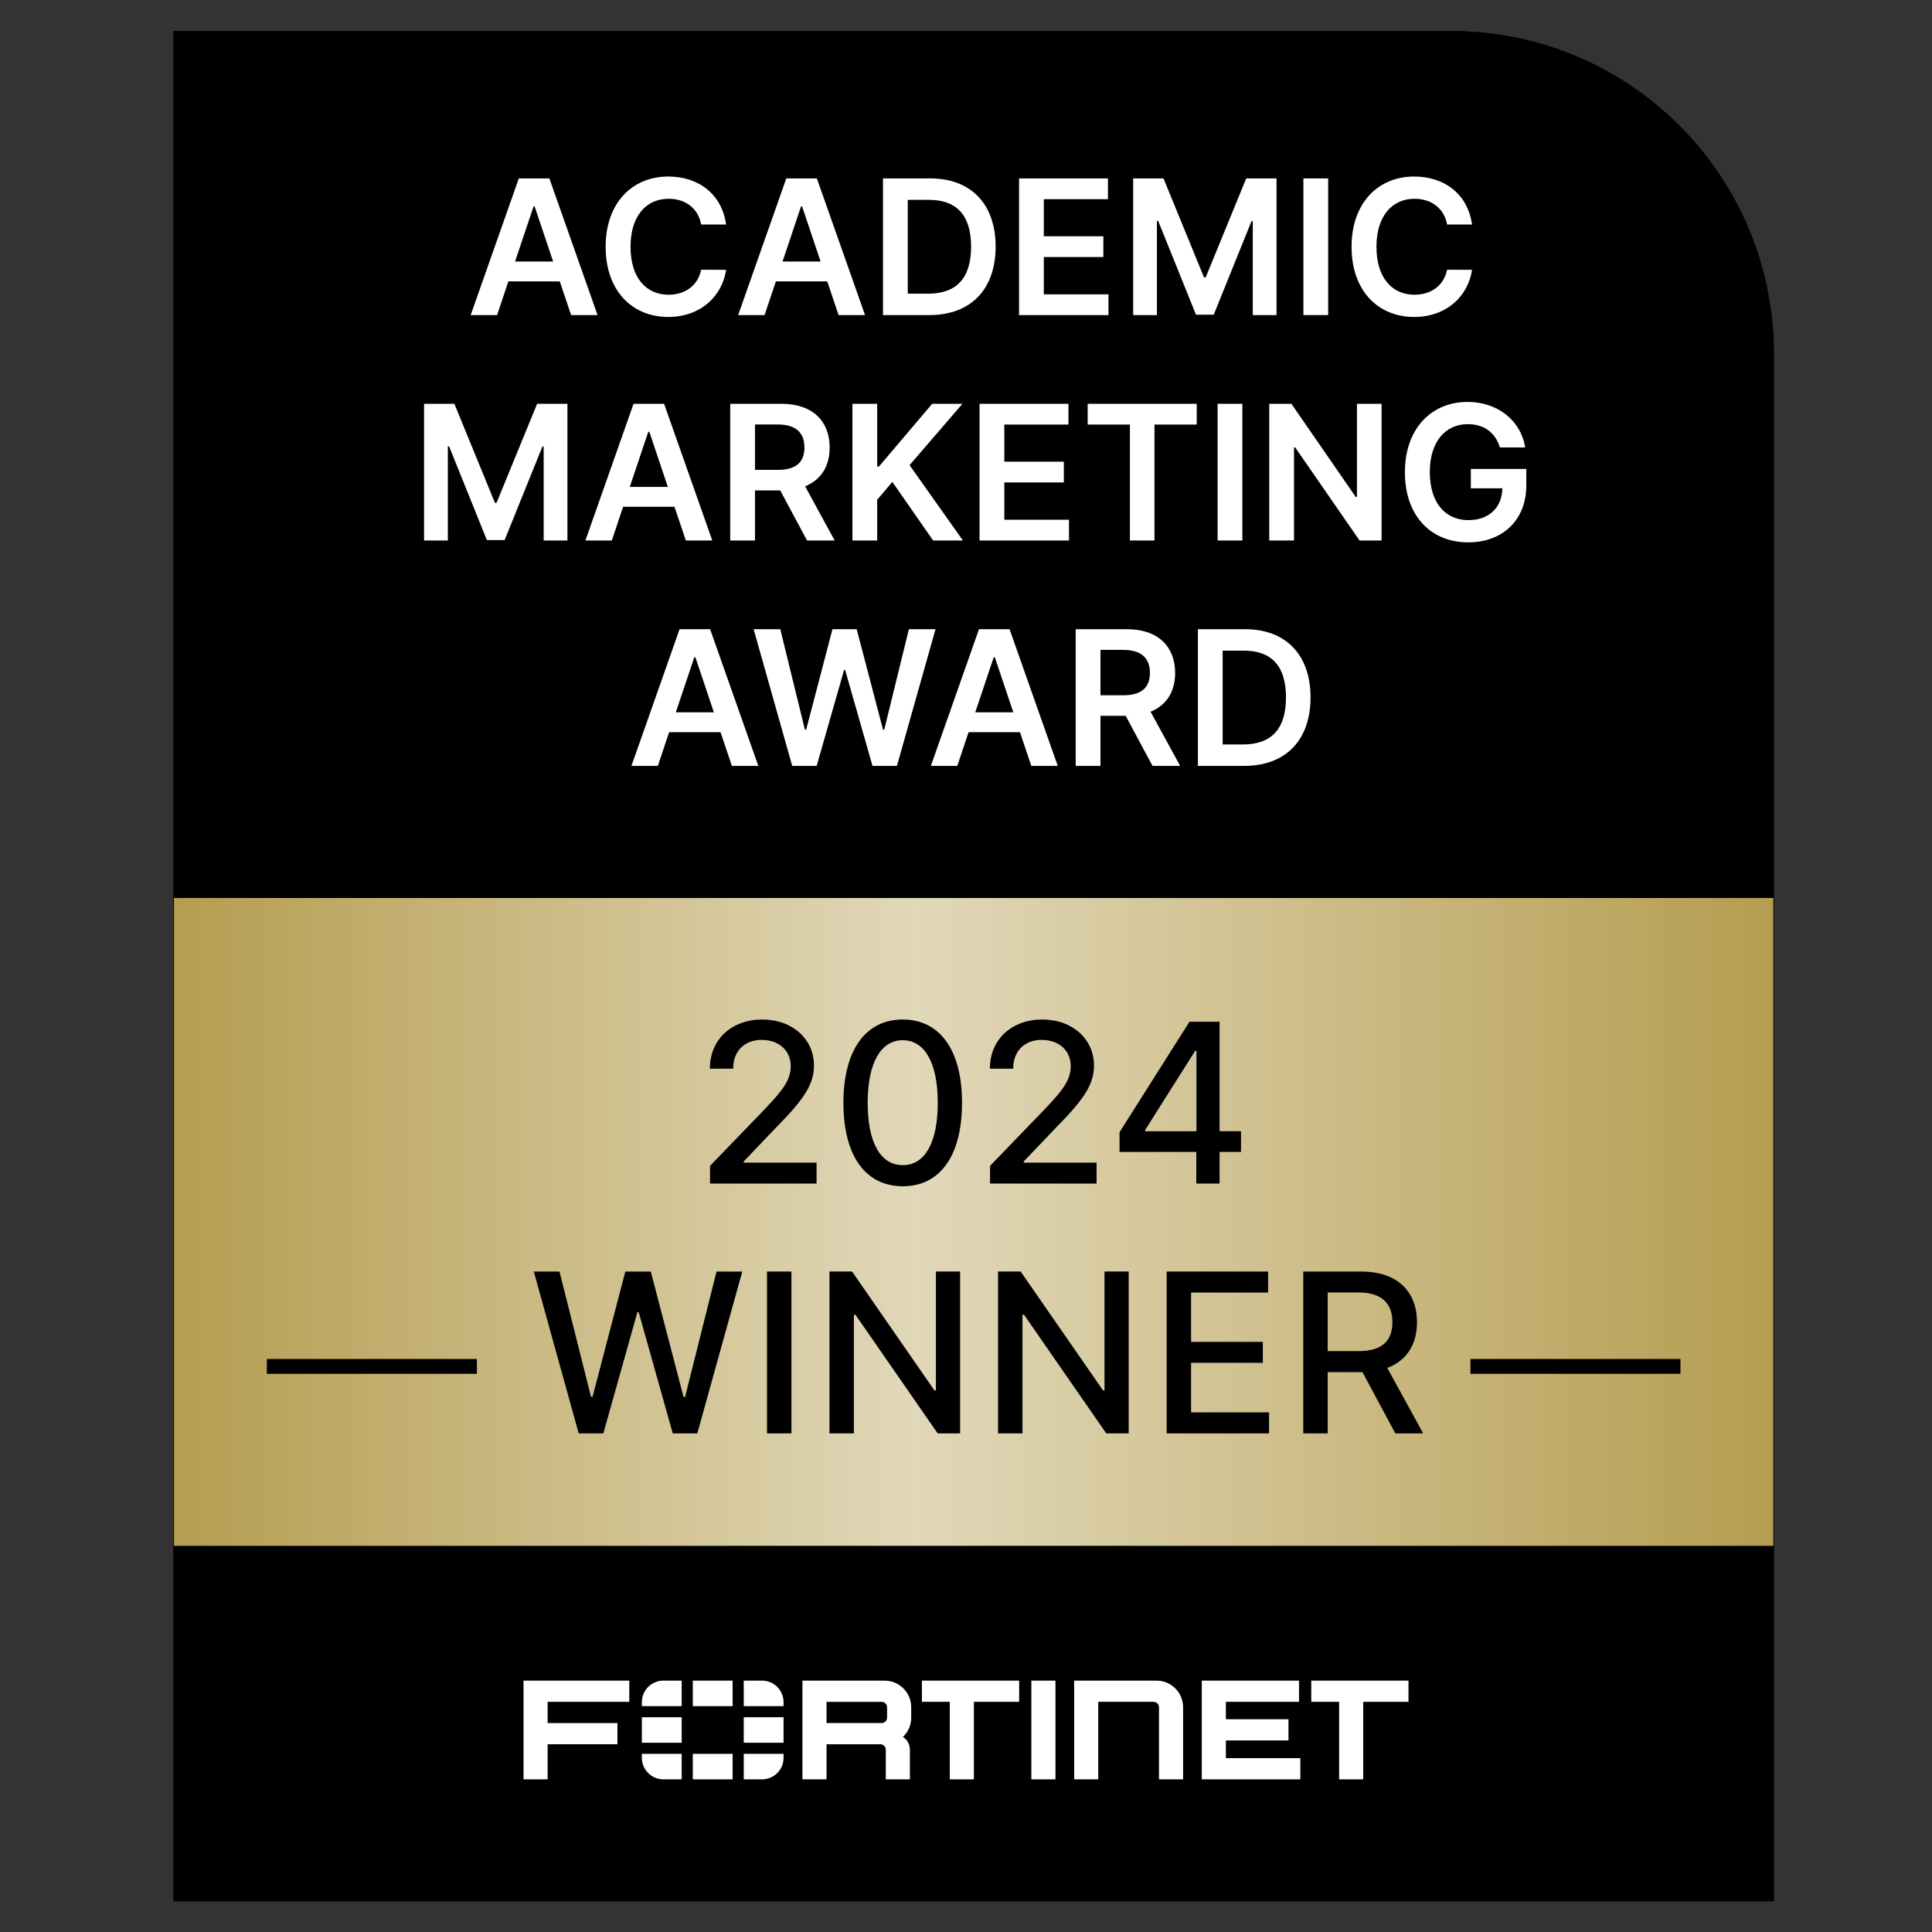 <?xml version="1.0" encoding="UTF-8"?>
<svg id="art_outlined" data-name="art outlined" xmlns="http://www.w3.org/2000/svg" width="3in" height="3in" xmlns:xlink="http://www.w3.org/1999/xlink" viewBox="0 0 216 216">
  <rect x="0" y="0" width="216" height="216" fill="#333333" stroke="none"/>
  <defs>
    <style>
      .cls-1 {
        fill: url(#linear-gradient);
      }

      .cls-1, .cls-2, .cls-3 {
        stroke-width: 0px;
      }

      .cls-2 {
        fill: #000;
      }

      .cls-4 {
        fill: none;
        stroke: #000;
        stroke-miterlimit: 10;
        stroke-width: 1.657px;
      }

      .cls-3 {
        fill: #fff;
      }
    </style>
    <linearGradient id="linear-gradient" x1="19.45" y1="136.611" x2="198.262" y2="136.611" gradientUnits="userSpaceOnUse">
      <stop offset="0" stop-color="#b59d50"/>
      <stop offset=".464" stop-color="#e1d8b9"/>
      <stop offset="1" stop-color="#b59d50"/>
    </linearGradient>
  </defs>
  <path class="cls-2" d="M19.394,3.477v209.085h178.923V39.537c0-19.915-16.145-36.06-36.059-36.06H19.394Z"/>
  <rect class="cls-1" x="19.45" y="100.396" width="178.812" height="72.431"/>
  <g>
    <path class="cls-2" d="M79.382,130.344l6.123-6.343c1.944-2.059,2.898-3.207,2.898-4.807,0-1.802-1.396-2.933-3.233-2.933-1.953,0-3.207,1.272-3.198,3.216h-2.606c0-3.305,2.474-5.495,5.857-5.495,3.411,0,5.778,2.227,5.778,5.133,0,2.023-.945,3.622-4.258,6.971l-3.596,3.764v.133h8.146v2.341h-11.91v-1.979Z"/>
    <path class="cls-2" d="M94.294,123.286c.009-5.893,2.482-9.303,6.635-9.303s6.626,3.419,6.626,9.303c0,5.928-2.447,9.339-6.626,9.339-4.188-.009-6.635-3.42-6.635-9.339ZM104.843,123.286c0-4.506-1.484-6.988-3.914-6.988s-3.914,2.482-3.922,6.988c0,4.523,1.475,6.979,3.922,6.979s3.914-2.456,3.914-6.979Z"/>
    <path class="cls-2" d="M110.688,130.344l6.123-6.343c1.944-2.059,2.898-3.207,2.898-4.807,0-1.802-1.396-2.933-3.233-2.933-1.953,0-3.207,1.272-3.198,3.216h-2.606c0-3.305,2.474-5.495,5.857-5.495,3.411,0,5.778,2.227,5.778,5.133,0,2.023-.945,3.622-4.258,6.971l-3.596,3.764v.133h8.146v2.341h-11.91v-1.979Z"/>
    <path class="cls-2" d="M125.167,126.582l7.819-12.352h3.366v12.245h2.395v2.314h-2.395v3.534h-2.606v-3.534h-8.579v-2.208ZM133.764,117.481h-.142l-5.592,8.853v.142h5.734v-8.994Z"/>
  </g>
  <g>
    <g>
      <path class="cls-2" d="M59.68,142.16h2.872l3.525,14.012h.168l3.667-14.012h2.845l3.667,14.021h.168l3.516-14.021h2.88l-5.027,18.094h-2.748l-3.808-13.553h-.142l-3.808,13.553h-2.756l-5.019-18.094Z"/>
      <path class="cls-2" d="M88.482,160.253h-2.73v-18.094h2.73v18.094Z"/>
      <path class="cls-2" d="M107.34,160.253h-2.509l-9.197-13.271h-.168v13.271h-2.73v-18.094h2.527l9.206,13.287h.167v-13.287h2.704v18.094Z"/>
      <path class="cls-2" d="M126.189,160.253h-2.509l-9.197-13.271h-.168v13.271h-2.73v-18.094h2.527l9.206,13.287h.167v-13.287h2.704v18.094Z"/>
      <path class="cls-2" d="M130.434,142.16h11.344v2.35h-8.614v5.513h8.022v2.342h-8.022v5.539h8.72v2.351h-11.45v-18.094Z"/>
      <path class="cls-2" d="M145.707,142.16h6.45c4.196,0,6.264,2.341,6.264,5.672,0,2.43-1.104,4.276-3.322,5.098l4.011,7.324h-3.11l-3.675-6.848h-3.887v6.848h-2.73v-18.094ZM151.901,151.056c2.659,0,3.772-1.184,3.772-3.225s-1.113-3.331-3.808-3.331h-3.428v6.556h3.463Z"/>
    </g>
    <line class="cls-4" x1="29.835" y1="152.765" x2="53.316" y2="152.765"/>
    <line class="cls-4" x1="164.396" y1="152.765" x2="187.876" y2="152.765"/>
  </g>
  <g>
    <path class="cls-3" d="M52.623,35.227l5.38-15.281h3.417l5.387,15.281h-2.955l-1.269-3.768h-5.746l-1.261,3.768h-2.955ZM61.839,29.236l-2.067-6.156h-.12l-2.067,6.156h4.253Z"/>
    <path class="cls-3" d="M78.388,25.102c-.321-1.828-1.776-2.88-3.634-2.88-2.5,0-4.261,1.917-4.261,5.364,0,3.507,1.776,5.365,4.253,5.365,1.828,0,3.291-1.008,3.642-2.798l2.791.015c-.425,2.917-2.835,5.268-6.469,5.268-4.029,0-6.999-2.917-6.999-7.85s3.007-7.85,6.999-7.85c3.388,0,5.999,1.97,6.469,5.365h-2.791Z"/>
    <path class="cls-3" d="M82.528,35.227l5.38-15.281h3.417l5.387,15.281h-2.955l-1.269-3.768h-5.746l-1.261,3.768h-2.955ZM91.743,29.236l-2.067-6.156h-.12l-2.067,6.156h4.253Z"/>
    <path class="cls-3" d="M98.719,35.227v-15.281h5.282c4.552,0,7.312,2.865,7.312,7.626s-2.761,7.655-7.416,7.655h-5.179ZM103.763,32.833c3.187,0,4.806-1.746,4.806-5.261s-1.619-5.23-4.724-5.23h-2.357v10.491h2.275Z"/>
    <path class="cls-3" d="M113.931,19.946h9.939v2.32h-7.171v4.149h6.656v2.32h-6.656v4.171h7.23v2.32h-9.999v-15.281Z"/>
    <path class="cls-3" d="M130.078,19.946l4.537,11.073h.179l4.537-11.073h3.387v15.281h-2.656v-10.498h-.142l-4.223,10.453h-1.985l-4.223-10.476h-.143v10.521h-2.656v-15.281h3.388Z"/>
    <path class="cls-3" d="M148.49,35.227h-2.769v-15.281h2.769v15.281Z"/>
    <path class="cls-3" d="M161.784,25.102c-.321-1.828-1.776-2.88-3.634-2.88-2.5,0-4.261,1.917-4.261,5.364,0,3.507,1.776,5.365,4.253,5.365,1.828,0,3.291-1.008,3.642-2.798l2.79.015c-.425,2.917-2.835,5.268-6.469,5.268-4.029,0-6.999-2.917-6.999-7.85s3.007-7.85,6.999-7.85c3.388,0,5.999,1.97,6.469,5.365h-2.79Z"/>
    <path class="cls-3" d="M50.799,45.146l4.536,11.072h.179l4.537-11.072h3.388v15.281h-2.656v-10.499h-.142l-4.223,10.454h-1.985l-4.223-10.477h-.142v10.521h-2.656v-15.281h3.388Z"/>
    <path class="cls-3" d="M65.45,60.427l5.38-15.281h3.417l5.387,15.281h-2.955l-1.269-3.769h-5.746l-1.261,3.769h-2.955ZM74.665,54.435l-2.067-6.155h-.12l-2.067,6.155h4.253Z"/>
    <path class="cls-3" d="M81.641,45.146h5.73c3.507,0,5.387,1.97,5.387,4.887,0,2.074-.948,3.611-2.746,4.336l3.306,6.059h-3.089l-3-5.597h-2.82v5.597h-2.768v-15.281ZM86.96,52.533c2.052,0,2.978-.873,2.978-2.5s-.925-2.574-2.992-2.574h-2.537v5.074h2.552Z"/>
    <path class="cls-3" d="M95.303,45.146h2.768v7.021h.187l5.961-7.021h3.381l-5.91,6.856,5.962,8.425h-3.328l-4.559-6.552-1.694,2v4.552h-2.768v-15.281Z"/>
    <path class="cls-3" d="M109.516,45.146h9.939v2.32h-7.171v4.148h6.656v2.32h-6.656v4.172h7.23v2.32h-9.999v-15.281Z"/>
    <path class="cls-3" d="M121.604,45.146h12.192v2.32h-4.724v12.961h-2.746v-12.961h-4.723v-2.32Z"/>
    <path class="cls-3" d="M138.899,60.427h-2.769v-15.281h2.769v15.281Z"/>
    <path class="cls-3" d="M154.462,60.427h-2.463l-7.2-10.409h-.127v10.409h-2.769v-15.281h2.478l7.193,10.416h.134v-10.416h2.754v15.281Z"/>
    <path class="cls-3" d="M164.107,47.421c-2.47,0-4.253,1.91-4.253,5.35,0,3.463,1.754,5.38,4.312,5.38,2.299,0,3.754-1.38,3.798-3.559h-3.521v-2.164h6.2v1.836c0,3.939-2.708,6.372-6.491,6.372-4.216,0-7.081-3-7.081-7.835,0-4.925,3-7.864,6.999-7.864,3.38,0,5.977,2.089,6.446,5.089h-2.82c-.492-1.619-1.746-2.604-3.589-2.604Z"/>
    <path class="cls-3" d="M70.596,85.627l5.38-15.281h3.417l5.387,15.281h-2.955l-1.269-3.769h-5.746l-1.261,3.769h-2.955ZM79.811,79.635l-2.067-6.155h-.12l-2.067,6.155h4.253Z"/>
    <path class="cls-3" d="M84.258,70.346h2.978l2.753,11.229h.142l2.94-11.229h2.708l2.947,11.237h.134l2.753-11.237h2.978l-4.313,15.281h-2.731l-3.059-10.723h-.119l-3.067,10.723h-2.731l-4.313-15.281Z"/>
    <path class="cls-3" d="M104.072,85.627l5.38-15.281h3.418l5.387,15.281h-2.955l-1.269-3.769h-5.745l-1.261,3.769h-2.955ZM113.287,79.635l-2.066-6.155h-.119l-2.067,6.155h4.253Z"/>
    <path class="cls-3" d="M120.263,70.346h5.73c3.508,0,5.388,1.97,5.388,4.887,0,2.074-.947,3.611-2.746,4.336l3.306,6.059h-3.089l-3-5.597h-2.82v5.597h-2.769v-15.281ZM125.583,77.733c2.052,0,2.978-.873,2.978-2.5s-.926-2.574-2.992-2.574h-2.537v5.074h2.552Z"/>
    <path class="cls-3" d="M133.925,85.627v-15.281h5.283c4.552,0,7.312,2.865,7.312,7.625s-2.761,7.656-7.417,7.656h-5.179ZM138.969,83.232c3.187,0,4.806-1.746,4.806-5.261s-1.619-5.23-4.723-5.23h-2.358v10.491h2.275Z"/>
  </g>
  <g>
    <g>
      <rect class="cls-3" x="77.457" y="187.896" width="4.452" height="2.851"/>
      <rect class="cls-3" x="71.762" y="191.99" width="4.452" height="2.851"/>
      <rect class="cls-3" x="83.151" y="191.99" width="4.452" height="2.851"/>
      <rect class="cls-3" x="77.457" y="196.083" width="4.452" height="2.851"/>
      <path class="cls-3" d="M85.198,187.896c1.328,0,2.405,1.077,2.405,2.405v.445h-4.452v-2.851h2.047Z"/>
      <path class="cls-3" d="M83.151,198.934v-2.851h4.452v.445c0,1.328-1.077,2.405-2.405,2.405h-2.047Z"/>
      <path class="cls-3" d="M71.762,190.302c0-1.328,1.077-2.405,2.405-2.405h2.047v2.851h-4.452v-.445Z"/>
      <path class="cls-3" d="M74.167,198.934c-1.328,0-2.405-1.077-2.405-2.405v-.445h4.452v2.851h-2.047Z"/>
    </g>
    <g>
      <path class="cls-3" d="M101.872,190.868c0-1.641-1.33-2.971-2.971-2.971h-9.187v11.037h2.695v-3.925h6.014c.337,0,.61.273.61.61v3.315h2.695v-3.315c0-.599-.308-1.127-.775-1.433.567-.541.92-1.303.92-2.148v-1.17ZM99.177,192.029c0,.337-.273.61-.61.61h-6.16v-2.371h6.16c.337,0,.61.273.61.61v1.152Z"/>
      <path class="cls-3" d="M129.299,187.896h-9.205s-.002,0-.002,0v11.037h2.695v-8.667h6.18c.337,0,.61.273.61.61v8.057h2.695v-8.066c0-1.641-1.33-2.971-2.971-2.971Z"/>
      <polygon class="cls-3" points="115.307 198.934 118.002 198.934 118.002 193.415 118.002 187.896 115.307 187.896 115.307 193.415 115.307 198.934"/>
      <polygon class="cls-3" points="113.942 187.896 108 187.896 103.073 187.896 103.073 190.267 106.187 190.267 106.187 198.934 108.881 198.934 108.881 190.267 113.942 190.267 113.942 187.896"/>
      <polygon class="cls-3" points="157.47 187.896 146.601 187.896 146.601 190.267 149.715 190.267 149.715 198.934 152.41 198.934 152.41 190.267 157.47 190.267 157.47 187.896"/>
      <polygon class="cls-3" points="137.056 196.563 137.056 194.582 144.053 194.582 144.053 192.212 137.056 192.212 137.056 190.267 145.231 190.267 145.231 187.896 134.361 187.896 134.361 198.934 145.378 198.934 145.378 196.563 137.056 196.563"/>
      <polygon class="cls-3" points="70.356 190.267 70.356 187.896 58.53 187.896 58.53 193.415 58.53 198.934 61.224 198.934 61.224 195.009 69.03 195.009 69.03 192.639 61.224 192.639 61.224 190.267 70.356 190.267"/>
    </g>
  </g>
  <path class="cls-2" d="M19.394,3.477v209.085h178.923V39.537c0-19.915-16.145-36.06-36.059-36.06H19.394Z"/>
  <rect class="cls-1" x="19.45" y="100.396" width="178.812" height="72.431"/>
  <g>
    <path class="cls-2" d="M79.382,130.344l6.123-6.343c1.944-2.059,2.898-3.207,2.898-4.807,0-1.802-1.396-2.933-3.233-2.933-1.953,0-3.207,1.272-3.198,3.216h-2.606c0-3.305,2.474-5.495,5.857-5.495,3.411,0,5.778,2.227,5.778,5.133,0,2.023-.945,3.622-4.258,6.971l-3.596,3.764v.133h8.146v2.341h-11.91v-1.979Z"/>
    <path class="cls-2" d="M94.294,123.286c.009-5.893,2.482-9.303,6.635-9.303s6.626,3.419,6.626,9.303c0,5.928-2.447,9.339-6.626,9.339-4.188-.009-6.635-3.42-6.635-9.339ZM104.843,123.286c0-4.506-1.484-6.988-3.914-6.988s-3.914,2.482-3.922,6.988c0,4.523,1.475,6.979,3.922,6.979s3.914-2.456,3.914-6.979Z"/>
    <path class="cls-2" d="M110.688,130.344l6.123-6.343c1.944-2.059,2.898-3.207,2.898-4.807,0-1.802-1.396-2.933-3.233-2.933-1.953,0-3.207,1.272-3.198,3.216h-2.606c0-3.305,2.474-5.495,5.857-5.495,3.411,0,5.778,2.227,5.778,5.133,0,2.023-.945,3.622-4.258,6.971l-3.596,3.764v.133h8.146v2.341h-11.91v-1.979Z"/>
    <path class="cls-2" d="M125.167,126.582l7.819-12.352h3.366v12.245h2.395v2.314h-2.395v3.534h-2.606v-3.534h-8.579v-2.208ZM133.764,117.481h-.142l-5.592,8.853v.142h5.734v-8.994Z"/>
  </g>
  <g>
    <g>
      <path class="cls-2" d="M59.68,142.16h2.872l3.525,14.012h.168l3.667-14.012h2.845l3.667,14.021h.168l3.516-14.021h2.88l-5.027,18.094h-2.748l-3.808-13.553h-.142l-3.808,13.553h-2.756l-5.019-18.094Z"/>
      <path class="cls-2" d="M88.482,160.253h-2.73v-18.094h2.73v18.094Z"/>
      <path class="cls-2" d="M107.34,160.253h-2.509l-9.197-13.271h-.168v13.271h-2.73v-18.094h2.527l9.206,13.287h.167v-13.287h2.704v18.094Z"/>
      <path class="cls-2" d="M126.189,160.253h-2.509l-9.197-13.271h-.168v13.271h-2.73v-18.094h2.527l9.206,13.287h.167v-13.287h2.704v18.094Z"/>
      <path class="cls-2" d="M130.434,142.16h11.344v2.35h-8.614v5.513h8.022v2.342h-8.022v5.539h8.72v2.351h-11.45v-18.094Z"/>
      <path class="cls-2" d="M145.707,142.16h6.45c4.196,0,6.264,2.341,6.264,5.672,0,2.43-1.104,4.276-3.322,5.098l4.011,7.324h-3.11l-3.675-6.848h-3.887v6.848h-2.73v-18.094ZM151.901,151.056c2.659,0,3.772-1.184,3.772-3.225s-1.113-3.331-3.808-3.331h-3.428v6.556h3.463Z"/>
    </g>
    <line class="cls-4" x1="29.835" y1="152.765" x2="53.316" y2="152.765"/>
    <line class="cls-4" x1="164.396" y1="152.765" x2="187.876" y2="152.765"/>
  </g>
  <g>
    <path class="cls-3" d="M52.623,35.227l5.38-15.281h3.417l5.387,15.281h-2.955l-1.269-3.768h-5.746l-1.261,3.768h-2.955ZM61.839,29.236l-2.067-6.156h-.12l-2.067,6.156h4.253Z"/>
    <path class="cls-3" d="M78.388,25.102c-.321-1.828-1.776-2.88-3.634-2.88-2.5,0-4.261,1.917-4.261,5.364,0,3.507,1.776,5.365,4.253,5.365,1.828,0,3.291-1.008,3.642-2.798l2.791.015c-.425,2.917-2.835,5.268-6.469,5.268-4.029,0-6.999-2.917-6.999-7.85s3.007-7.85,6.999-7.85c3.388,0,5.999,1.97,6.469,5.365h-2.791Z"/>
    <path class="cls-3" d="M82.528,35.227l5.38-15.281h3.417l5.387,15.281h-2.955l-1.269-3.768h-5.746l-1.261,3.768h-2.955ZM91.743,29.236l-2.067-6.156h-.12l-2.067,6.156h4.253Z"/>
    <path class="cls-3" d="M98.719,35.227v-15.281h5.282c4.552,0,7.312,2.865,7.312,7.626s-2.761,7.655-7.416,7.655h-5.179ZM103.763,32.833c3.187,0,4.806-1.746,4.806-5.261s-1.619-5.23-4.724-5.23h-2.357v10.491h2.275Z"/>
    <path class="cls-3" d="M113.931,19.946h9.939v2.32h-7.171v4.149h6.656v2.32h-6.656v4.171h7.23v2.32h-9.999v-15.281Z"/>
    <path class="cls-3" d="M130.078,19.946l4.537,11.073h.179l4.537-11.073h3.387v15.281h-2.656v-10.498h-.142l-4.223,10.453h-1.985l-4.223-10.476h-.143v10.521h-2.656v-15.281h3.388Z"/>
    <path class="cls-3" d="M148.49,35.227h-2.769v-15.281h2.769v15.281Z"/>
    <path class="cls-3" d="M161.784,25.102c-.321-1.828-1.776-2.88-3.634-2.88-2.5,0-4.261,1.917-4.261,5.364,0,3.507,1.776,5.365,4.253,5.365,1.828,0,3.291-1.008,3.642-2.798l2.79.015c-.425,2.917-2.835,5.268-6.469,5.268-4.029,0-6.999-2.917-6.999-7.85s3.007-7.85,6.999-7.85c3.388,0,5.999,1.97,6.469,5.365h-2.79Z"/>
    <path class="cls-3" d="M50.799,45.146l4.536,11.072h.179l4.537-11.072h3.388v15.281h-2.656v-10.499h-.142l-4.223,10.454h-1.985l-4.223-10.477h-.142v10.521h-2.656v-15.281h3.388Z"/>
    <path class="cls-3" d="M65.45,60.427l5.38-15.281h3.417l5.387,15.281h-2.955l-1.269-3.769h-5.746l-1.261,3.769h-2.955ZM74.665,54.435l-2.067-6.155h-.12l-2.067,6.155h4.253Z"/>
    <path class="cls-3" d="M81.641,45.146h5.73c3.507,0,5.387,1.97,5.387,4.887,0,2.074-.948,3.611-2.746,4.336l3.306,6.059h-3.089l-3-5.597h-2.82v5.597h-2.768v-15.281ZM86.96,52.533c2.052,0,2.978-.873,2.978-2.5s-.925-2.574-2.992-2.574h-2.537v5.074h2.552Z"/>
    <path class="cls-3" d="M95.303,45.146h2.768v7.021h.187l5.961-7.021h3.381l-5.91,6.856,5.962,8.425h-3.328l-4.559-6.552-1.694,2v4.552h-2.768v-15.281Z"/>
    <path class="cls-3" d="M109.516,45.146h9.939v2.32h-7.171v4.148h6.656v2.32h-6.656v4.172h7.23v2.32h-9.999v-15.281Z"/>
    <path class="cls-3" d="M121.604,45.146h12.192v2.32h-4.724v12.961h-2.746v-12.961h-4.723v-2.32Z"/>
    <path class="cls-3" d="M138.899,60.427h-2.769v-15.281h2.769v15.281Z"/>
    <path class="cls-3" d="M154.462,60.427h-2.463l-7.2-10.409h-.127v10.409h-2.769v-15.281h2.478l7.193,10.416h.134v-10.416h2.754v15.281Z"/>
    <path class="cls-3" d="M164.107,47.421c-2.47,0-4.253,1.91-4.253,5.35,0,3.463,1.754,5.38,4.312,5.38,2.299,0,3.754-1.38,3.798-3.559h-3.521v-2.164h6.2v1.836c0,3.939-2.708,6.372-6.491,6.372-4.216,0-7.081-3-7.081-7.835,0-4.925,3-7.864,6.999-7.864,3.38,0,5.977,2.089,6.446,5.089h-2.82c-.492-1.619-1.746-2.604-3.589-2.604Z"/>
    <path class="cls-3" d="M70.596,85.627l5.38-15.281h3.417l5.387,15.281h-2.955l-1.269-3.769h-5.746l-1.261,3.769h-2.955ZM79.811,79.635l-2.067-6.155h-.12l-2.067,6.155h4.253Z"/>
    <path class="cls-3" d="M84.258,70.346h2.978l2.753,11.229h.142l2.94-11.229h2.708l2.947,11.237h.134l2.753-11.237h2.978l-4.313,15.281h-2.731l-3.059-10.723h-.119l-3.067,10.723h-2.731l-4.313-15.281Z"/>
    <path class="cls-3" d="M104.072,85.627l5.38-15.281h3.418l5.387,15.281h-2.955l-1.269-3.769h-5.745l-1.261,3.769h-2.955ZM113.287,79.635l-2.066-6.155h-.119l-2.067,6.155h4.253Z"/>
    <path class="cls-3" d="M120.263,70.346h5.73c3.508,0,5.388,1.97,5.388,4.887,0,2.074-.947,3.611-2.746,4.336l3.306,6.059h-3.089l-3-5.597h-2.82v5.597h-2.769v-15.281ZM125.583,77.733c2.052,0,2.978-.873,2.978-2.5s-.926-2.574-2.992-2.574h-2.537v5.074h2.552Z"/>
    <path class="cls-3" d="M133.925,85.627v-15.281h5.283c4.552,0,7.312,2.865,7.312,7.625s-2.761,7.656-7.417,7.656h-5.179ZM138.969,83.232c3.187,0,4.806-1.746,4.806-5.261s-1.619-5.23-4.723-5.23h-2.358v10.491h2.275Z"/>
  </g>
  <g>
    <g>
      <rect class="cls-3" x="77.457" y="187.896" width="4.452" height="2.851"/>
      <rect class="cls-3" x="71.762" y="191.99" width="4.452" height="2.851"/>
      <rect class="cls-3" x="83.151" y="191.99" width="4.452" height="2.851"/>
      <rect class="cls-3" x="77.457" y="196.083" width="4.452" height="2.851"/>
      <path class="cls-3" d="M85.198,187.896c1.328,0,2.405,1.077,2.405,2.405v.445h-4.452v-2.851h2.047Z"/>
      <path class="cls-3" d="M83.151,198.934v-2.851h4.452v.445c0,1.328-1.077,2.405-2.405,2.405h-2.047Z"/>
      <path class="cls-3" d="M71.762,190.302c0-1.328,1.077-2.405,2.405-2.405h2.047v2.851h-4.452v-.445Z"/>
      <path class="cls-3" d="M74.167,198.934c-1.328,0-2.405-1.077-2.405-2.405v-.445h4.452v2.851h-2.047Z"/>
    </g>
    <g>
      <path class="cls-3" d="M101.872,190.868c0-1.641-1.33-2.971-2.971-2.971h-9.187v11.037h2.695v-3.925h6.014c.337,0,.61.273.61.61v3.315h2.695v-3.315c0-.599-.308-1.127-.775-1.433.567-.541.92-1.303.92-2.148v-1.17ZM99.177,192.029c0,.337-.273.61-.61.61h-6.16v-2.371h6.16c.337,0,.61.273.61.61v1.152Z"/>
      <path class="cls-3" d="M129.299,187.896h-9.205s-.002,0-.002,0v11.037h2.695v-8.667h6.18c.337,0,.61.273.61.61v8.057h2.695v-8.066c0-1.641-1.33-2.971-2.971-2.971Z"/>
      <polygon class="cls-3" points="115.307 198.934 118.002 198.934 118.002 193.415 118.002 187.896 115.307 187.896 115.307 193.415 115.307 198.934"/>
      <polygon class="cls-3" points="113.942 187.896 108 187.896 103.073 187.896 103.073 190.267 106.187 190.267 106.187 198.934 108.881 198.934 108.881 190.267 113.942 190.267 113.942 187.896"/>
      <polygon class="cls-3" points="157.47 187.896 146.601 187.896 146.601 190.267 149.715 190.267 149.715 198.934 152.41 198.934 152.41 190.267 157.47 190.267 157.47 187.896"/>
      <polygon class="cls-3" points="137.056 196.563 137.056 194.582 144.053 194.582 144.053 192.212 137.056 192.212 137.056 190.267 145.231 190.267 145.231 187.896 134.361 187.896 134.361 198.934 145.378 198.934 145.378 196.563 137.056 196.563"/>
      <polygon class="cls-3" points="70.356 190.267 70.356 187.896 58.53 187.896 58.53 193.415 58.53 198.934 61.224 198.934 61.224 195.009 69.03 195.009 69.03 192.639 61.224 192.639 61.224 190.267 70.356 190.267"/>
    </g>
  </g>
</svg>